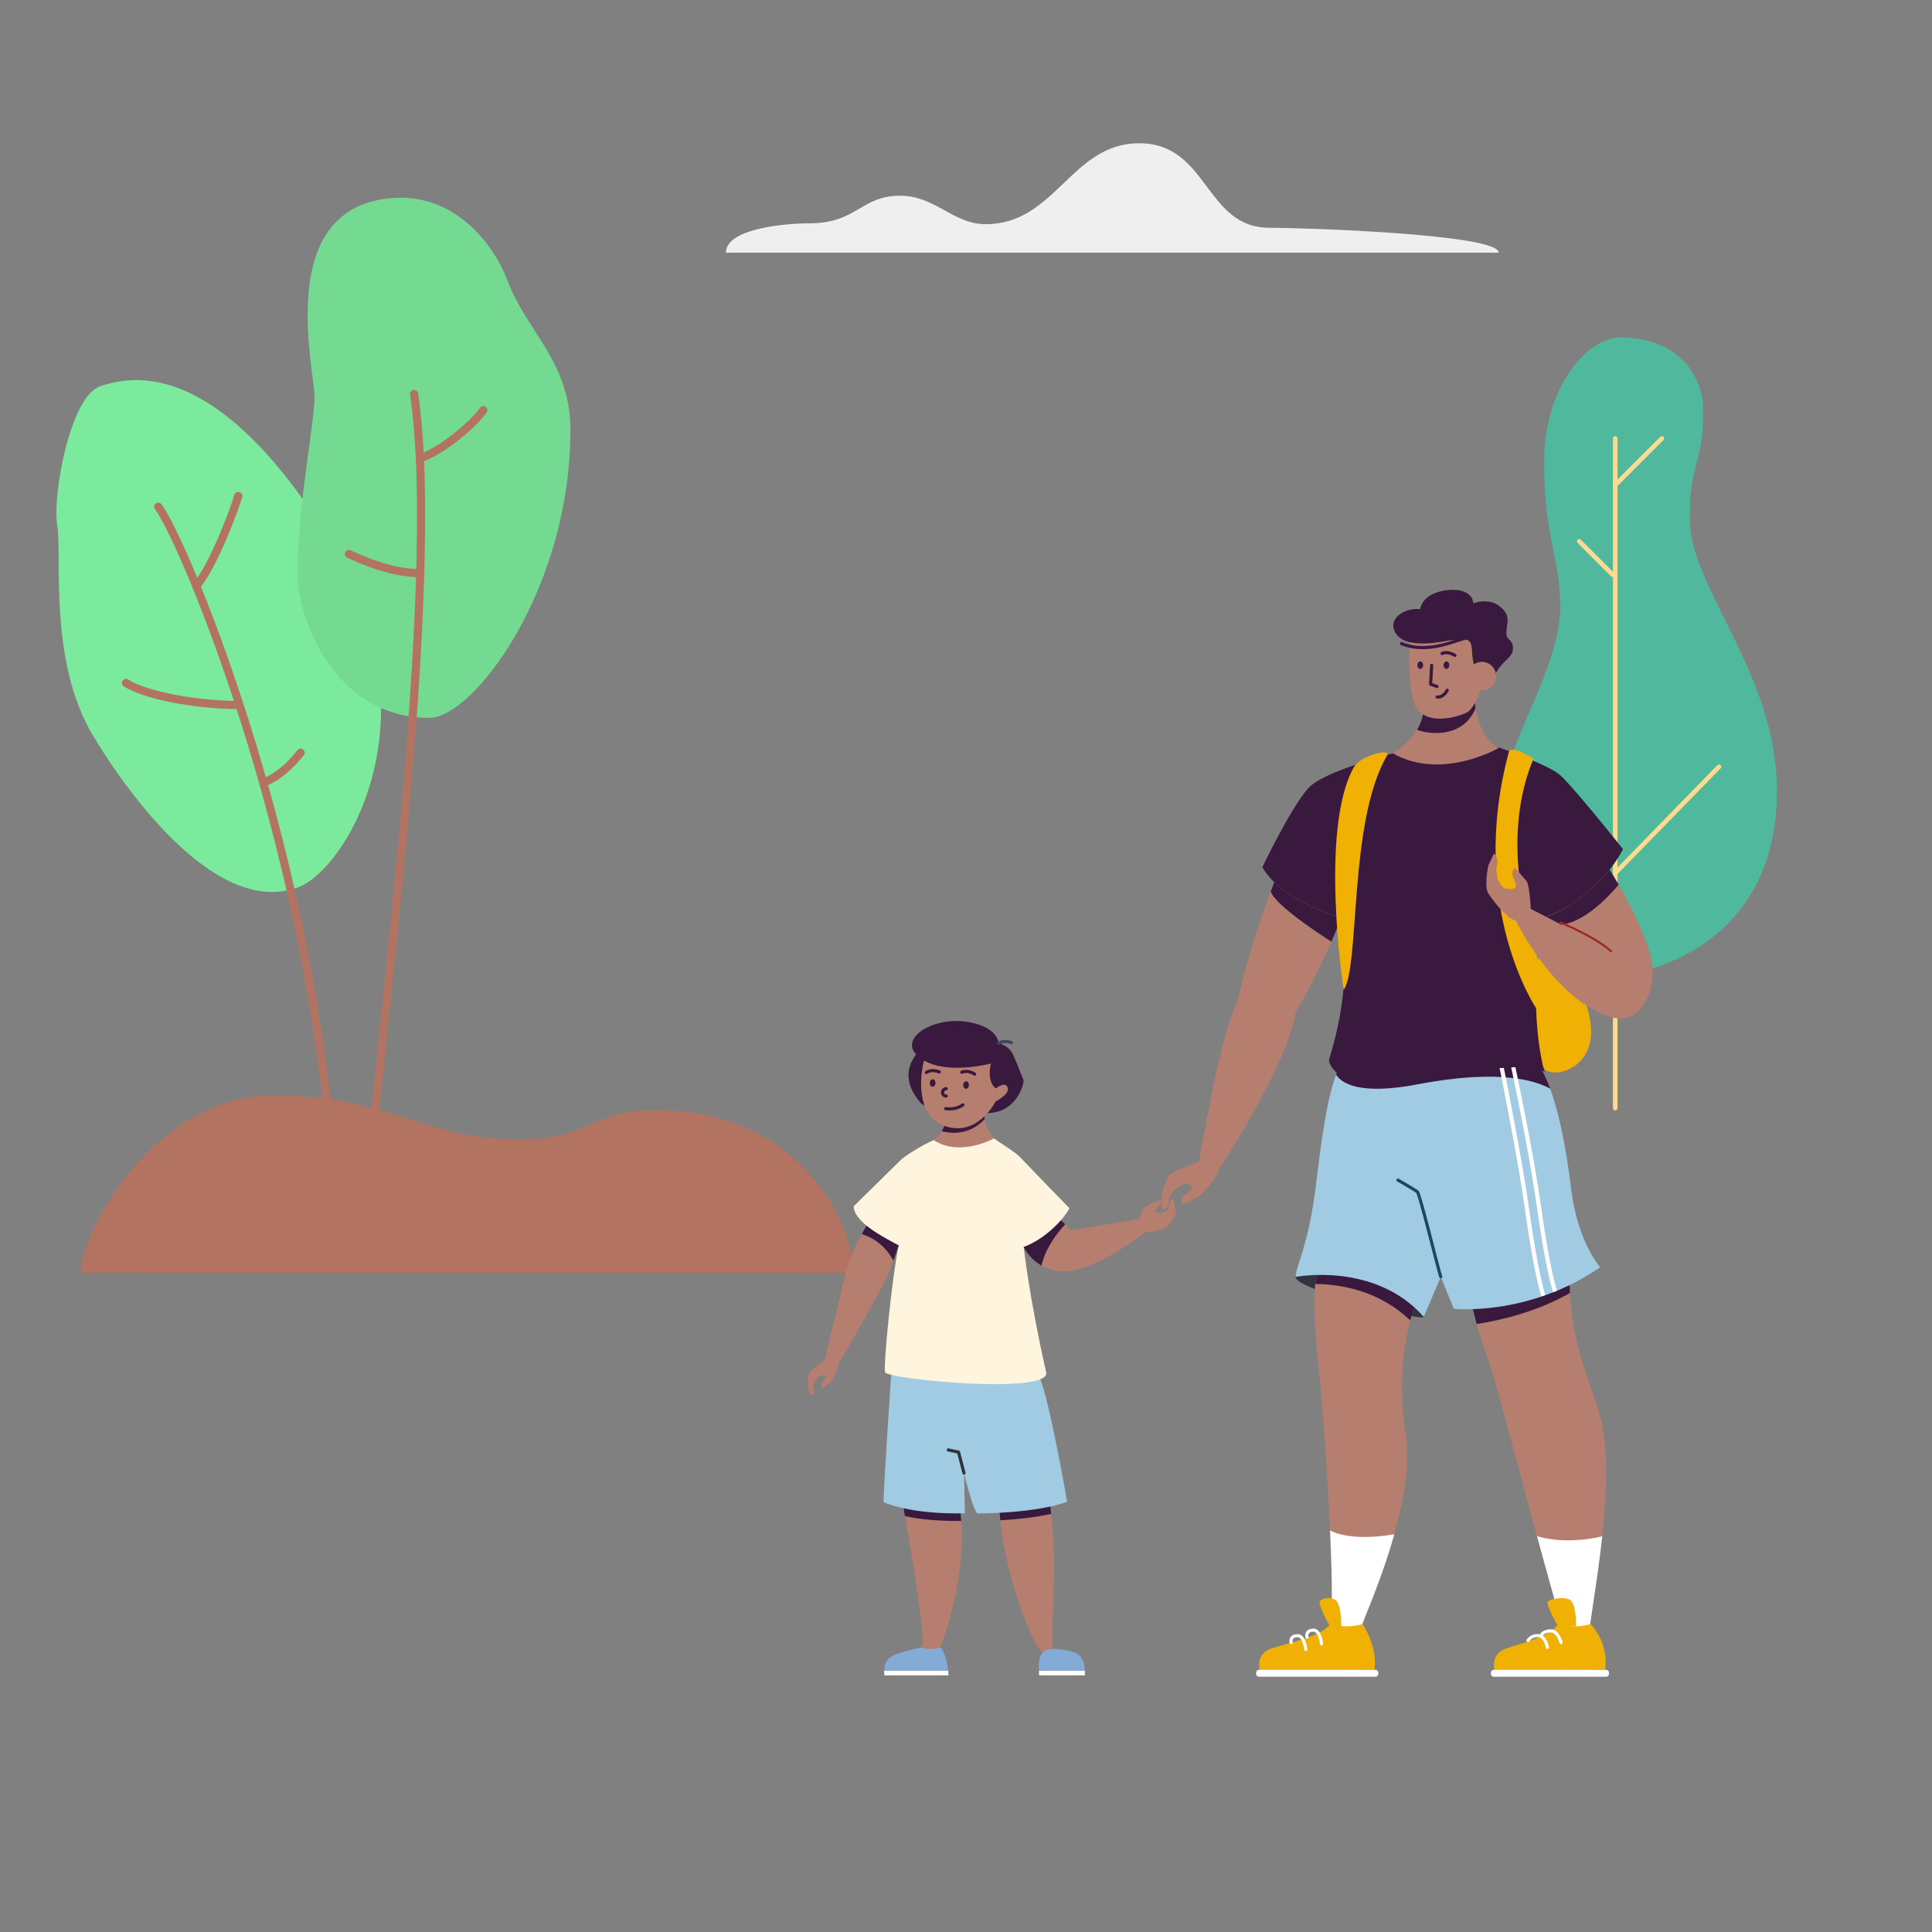 <svg xmlns="http://www.w3.org/2000/svg" xmlns:xlink="http://www.w3.org/1999/xlink" width="1000" zoomAndPan="magnify" viewBox="0 0 750 750" height="1000" preserveAspectRatio="xMidYMid meet" version="1.0"><rect x="0" y="0" width="750" height="750" fill="#808080" stroke="none"/><defs><clipPath id="eff26da692"><path d="M 115 76.742 L 222 76.742 L 222 279 L 115 279 Z M 115 76.742 " clip-rule="nonzero"/></clipPath><clipPath id="0830040c2a"><path d="M 47 151 L 190 151 L 190 450.242 L 47 450.242 Z M 47 151 " clip-rule="nonzero"/></clipPath><clipPath id="a84323aa9c"><path d="M 31.375 425.199 L 331.375 425.199 L 331.375 494.199 L 31.375 494.199 Z M 31.375 425.199 " clip-rule="nonzero"/></clipPath><clipPath id="ef22d9234e"><path d="M 581.801 130.953 L 689.801 130.953 L 689.801 379 L 581.801 379 Z M 581.801 130.953 " clip-rule="nonzero"/></clipPath><clipPath id="6dd0197dcd"><path d="M 626 169 L 628 169 L 628 430.953 L 626 430.953 Z M 626 169 " clip-rule="nonzero"/></clipPath><clipPath id="7ffe8a5340"><path d="M 601 272 L 689.801 272 L 689.801 365 L 601 365 Z M 601 272 " clip-rule="nonzero"/></clipPath><clipPath id="cba38cc1d7"><path d="M 281.801 55.473 L 581.801 55.473 L 581.801 98.223 L 281.801 98.223 Z M 281.801 55.473 " clip-rule="nonzero"/></clipPath></defs><path fill="#7cea9c" d="M 38.789 150 C 81.555 134.977 117.996 193.715 127.812 209.324 C 170.734 277.895 134.508 337.691 115.484 344.551 C 82.32 356.523 46.32 302.664 36.133 285.609 C 18.746 256.711 24.152 216.262 22.223 203.934 C 20.293 191.605 27.383 154.008 38.789 150 Z M 38.789 150 " fill-opacity="1" fill-rule="nonzero"/><g clip-path="url(#eff26da692)"><path fill="#74da92" d="M 149.355 77.188 C 176.324 73.328 191.949 95.641 196.777 108.391 C 204.594 129.191 221.438 140.367 221.438 166.945 C 221.438 228.973 183.684 278.668 166.73 278.668 C 129.363 278.668 115.492 239.371 115.492 222.809 C 115.492 194.688 122.93 160.773 122.043 152.309 C 120.18 134.922 109.762 82.836 149.355 77.188 Z M 149.355 77.188 " fill-opacity="1" fill-rule="nonzero"/></g><g clip-path="url(#0830040c2a)"><path stroke-linecap="round" transform="matrix(0.79, 0, 0, 0.79, 21.907, 76.744)" fill="none" stroke-linejoin="round" d="M 49.998 151.841 C 61.889 167.38 122.929 310.618 135.339 470.581 M 89.34 146.602 C 88.05 151.48 77.339 180.808 68.7 190.772 M 34.182 238.428 C 42.391 243.879 66.001 249.188 90.002 249.331 M 119.998 272.709 C 117.779 275.491 111.368 283.592 101.612 287.521 M 175.749 96.45 C 189.801 190.772 156.31 430.329 155.109 470.581 M 209.739 104.398 C 206.042 110.082 190.942 123.56 179.471 127.751 M 143.732 175.09 C 151.111 178.49 164.979 184.461 178.339 184.461 " stroke="#b27363" stroke-width="4" stroke-opacity="1" stroke-miterlimit="4"/></g><g clip-path="url(#a84323aa9c)"><path fill="#b37361" d="M 31.375 494.066 C 31.375 478.719 59.102 425.285 106.398 425.285 C 152.605 425.285 163.223 442.281 201.566 442.281 C 230.207 442.281 228.25 430.949 255.129 430.949 C 310.043 430.949 331.406 474.676 331.406 494.113 Z M 31.375 494.066 " fill-opacity="1" fill-rule="nonzero"/></g><g clip-path="url(#ef22d9234e)"><path fill="#50b89d" d="M 628.82 130.984 C 652.988 130.984 661.148 147.371 661.148 158.762 C 661.148 182.508 656.004 177.215 656.004 201.758 C 656.004 228.137 689.801 261.445 689.801 307.008 C 689.801 369.297 635.434 378.43 628.82 378.43 C 594.535 378.43 581.801 340.703 581.801 317.816 C 581.801 290.699 605.68 261.672 605.68 235.535 C 605.68 216.418 599.434 208.988 599.434 179.352 C 599.434 149.547 616.699 130.984 628.82 130.984 Z M 628.82 130.984 " fill-opacity="1" fill-rule="nonzero"/></g><g clip-path="url(#6dd0197dcd)"><path stroke-linecap="round" transform="matrix(0.594, 0, 0, 0.594, 581.801, 130.986)" fill="none" stroke-linejoin="miter" d="M 76.147 503.671 L 76.147 66.059 " stroke="#fbdc8e" stroke-width="3" stroke-opacity="1" stroke-miterlimit="10"/></g><g clip-path="url(#7ffe8a5340)"><path stroke-linecap="round" transform="matrix(0.594, 0, 0, 0.594, 581.801, 130.986)" fill="none" stroke-linejoin="miter" d="M 76.147 350.081 L 143.951 280.592 " stroke="#fbdc8e" stroke-width="3" stroke-opacity="1" stroke-miterlimit="10"/></g><path stroke-linecap="round" transform="matrix(0.594, 0, 0, 0.594, 581.801, 130.986)" fill="none" stroke-linejoin="miter" d="M 74.463 155.068 L 52.62 133.232 " stroke="#fbdc8e" stroke-width="3" stroke-opacity="1" stroke-miterlimit="10"/><path stroke-linecap="round" transform="matrix(0.594, 0, 0, 0.594, 581.801, 130.986)" fill="none" stroke-linejoin="miter" d="M 76.147 96.488 L 106.641 66.013 " stroke="#fbdc8e" stroke-width="3" stroke-opacity="1" stroke-miterlimit="10"/><path fill="#b57e6f" d="M 387.902 581.785 C 387.773 602.984 397.539 631.543 403.66 640.469 C 407.719 646.402 408.621 640.133 408.578 639.199 C 407.984 627.492 410.953 605.02 407.301 581.785 Z M 387.902 581.785 " fill-opacity="1" fill-rule="nonzero"/><path fill="#3a193f" d="M 408.098 587.68 C 401.57 589.156 394.016 589.855 388.305 590.176 C 388.027 587.387 387.891 584.59 387.902 581.785 L 407.301 581.785 C 407.609 583.754 407.875 585.723 408.098 587.68 Z M 408.098 587.68 " fill-opacity="1" fill-rule="nonzero"/><path fill="#ffffff" d="M 421.125 650.391 L 403.406 650.391 C 403.336 649.77 403.309 649.148 403.336 648.527 L 421.125 648.527 C 421.18 649.148 421.18 649.77 421.125 650.391 Z M 421.125 650.391 " fill-opacity="1" fill-rule="nonzero"/><path fill="#84abd6" d="M 421.125 648.527 L 403.406 648.527 C 403.406 648.527 403.379 648.387 403.352 648.148 C 403.188 646.859 402.883 642.66 405.523 640.902 C 407.676 639.469 412.645 640.133 416.965 641.414 C 421.285 642.699 421.125 648.527 421.125 648.527 Z M 421.125 648.527 " fill-opacity="1" fill-rule="nonzero"/><path fill="#b57e6f" d="M 350.156 581.785 C 350.496 584.949 360.328 637.301 357.73 639.562 C 355.133 641.824 364.738 640.805 365.082 639.562 C 365.422 638.32 377.402 608.129 371.984 581.785 Z M 350.156 581.785 " fill-opacity="1" fill-rule="nonzero"/><path fill="#3a193f" d="M 371.977 581.785 C 372.559 584.641 372.953 587.52 373.16 590.426 C 363.465 590.555 356.23 589.613 351.281 588.551 C 350.648 584.895 350.223 582.406 350.152 581.785 Z M 371.977 581.785 " fill-opacity="1" fill-rule="nonzero"/><path fill="#ffffff" d="M 368.188 650.391 L 343.371 650.391 C 343.211 649.777 343.168 649.156 343.242 648.527 L 368.121 648.527 C 368.168 649.113 368.188 649.73 368.188 650.391 Z M 368.188 650.391 " fill-opacity="1" fill-rule="nonzero"/><path fill="#84abd6" d="M 367.965 648.527 L 343.371 648.527 C 343.348 648.352 343.332 648.18 343.328 648.004 C 343.289 646.785 343.637 643.641 347.863 642.164 C 351.086 641.039 354.375 640.172 357.73 639.562 C 357.73 639.562 360.414 640.863 365.082 639.562 C 365.082 639.562 367.621 642.164 367.965 648.527 Z M 367.965 648.527 " fill-opacity="1" fill-rule="nonzero"/><path fill="#a1cbe2" d="M 345.977 533.43 C 345.887 534.887 342.945 577.629 343.031 583.141 C 343.031 583.141 352.961 587.973 374.578 587.465 L 374.238 571.953 C 374.238 571.953 377.969 587.457 379.578 587.508 C 381.184 587.555 402.387 587.387 414.258 582.977 C 414.258 582.977 407.574 544.055 403.496 534.445 Z M 345.977 533.43 " fill-opacity="1" fill-rule="nonzero"/><path stroke-linecap="round" transform="matrix(0.406, 0, 0, 0.406, 291.784, 206.448)" fill="none" stroke-linejoin="round" d="M 203.063 900.001 C 201.813 894.999 197.84 880.004 197.84 880.004 L 187.998 877.849 " stroke="#32323c" stroke-width="3" stroke-opacity="1" stroke-miterlimit="4"/><path fill="#fff4de" d="M 385.883 441.914 C 387.574 443.27 394.246 447.328 395.945 449.152 C 398.613 452.027 415.164 469.051 415.164 469.051 C 415.164 469.051 409.477 479.684 397.402 484.078 C 397.402 484.078 399.504 503.57 406.117 532.699 C 408.145 541.578 344.277 535.414 343.586 532.699 C 342.891 529.98 346.18 496.402 348.863 483.465 C 348.863 483.465 331.402 475.484 331.402 468.273 C 331.402 468.273 348.863 451.109 349.895 450.09 C 350.926 449.07 357.855 444.504 362.48 442.582 C 367.105 440.656 385.883 441.914 385.883 441.914 Z M 385.883 441.914 " fill-opacity="1" fill-rule="nonzero"/><path fill="#b57e6f" d="M 397.402 484.09 C 398.125 485.48 399.016 486.75 400.078 487.902 C 401.141 489.051 402.332 490.043 403.66 490.875 C 404.988 491.707 406.402 492.348 407.898 492.801 C 409.398 493.254 410.93 493.504 412.496 493.547 C 424.742 494.07 444.738 478.219 444.738 478.219 C 444.738 478.219 451.094 477.961 452.617 476.52 C 454.141 475.078 456.348 472.113 456.434 471.352 C 456.52 470.586 455.574 465.258 455.574 465.258 C 455.574 465.258 453.992 465.484 453.879 468.312 C 453.801 470.176 450.609 471.27 449.227 470.75 C 448.289 470.402 448.246 469.43 449.68 468.484 C 451.609 467.207 450.285 465.422 450.285 465.422 C 449.352 466.031 448.363 466.543 447.324 466.957 C 446.191 467.324 444.051 469.039 443.801 469.391 C 443.066 470.438 442.199 473.258 442.199 473.258 C 442.199 473.258 426.922 475.816 415.785 477.555 L 411.906 473.656 C 411.906 473.656 405.727 481.039 397.402 484.09 Z M 397.402 484.09 " fill-opacity="1" fill-rule="nonzero"/><path fill="#3a193f" d="M 413.516 475.297 C 413.516 475.297 406.207 482.605 404.316 491.285 C 402.848 490.453 401.523 489.426 400.348 488.211 C 399.172 486.992 398.195 485.633 397.414 484.133 C 397.414 484.125 397.414 484.113 397.414 484.105 C 405.738 481.055 411.918 473.68 411.918 473.68 Z M 413.516 475.297 " fill-opacity="1" fill-rule="nonzero"/><path fill="#b57e6f" d="M 321.512 527.023 C 320.379 527.836 315.051 531.391 314.234 532.926 C 313.418 534.461 313.691 538.609 313.828 539.047 C 313.965 539.48 314.836 541.75 314.836 541.75 C 315.062 541.668 315.266 541.543 315.441 541.379 C 315.617 541.215 315.758 541.023 315.859 540.805 C 315.957 540.582 316.012 540.352 316.023 540.113 C 316.031 539.871 315.992 539.637 315.906 539.41 C 315.246 537.336 317.055 535.086 318.223 534.191 C 318.711 533.82 320.105 533.652 320.5 534.395 C 320.895 535.137 319.066 536.633 318.852 537.301 C 318.77 537.629 318.766 537.961 318.848 538.293 C 318.93 538.625 319.082 538.918 319.309 539.172 C 319.309 539.172 322.074 536.734 322.609 536.277 C 323.141 535.816 325.449 531.566 325.781 528.559 C 326.117 525.555 324.133 525.188 321.512 527.023 Z M 321.512 527.023 " fill-opacity="1" fill-rule="nonzero"/><path fill="#b57e6f" d="M 336.391 475.828 C 336.391 475.828 330.359 485.719 328.562 493.07 C 326.77 500.418 320.309 527.281 320.207 527.961 C 320.105 528.645 324.27 529.883 325.52 528.98 C 326.77 528.078 341.648 501 343.027 498.445 C 345.363 494.137 348.863 483.473 348.863 483.473 C 348.863 483.473 339.812 478.82 336.391 475.828 Z M 336.391 475.828 " fill-opacity="1" fill-rule="nonzero"/><path fill="#3a193f" d="M 348.863 483.477 L 348.82 483.598 L 346.82 489.348 L 346.793 489.426 C 346.793 489.426 343.367 481.676 334.527 479.09 C 335.609 477.109 336.391 475.84 336.391 475.84 C 339.812 478.82 348.863 483.477 348.863 483.477 Z M 348.863 483.477 " fill-opacity="1" fill-rule="nonzero"/><path fill="#b57e6f" d="M 382.152 431.844 C 382.152 431.844 381.473 436.715 385.883 441.934 C 385.883 441.934 372.652 449.285 362.477 442.613 C 362.477 442.613 367.566 439.676 367.113 432.098 Z M 382.152 431.844 " fill-opacity="1" fill-rule="nonzero"/><path fill="#3a193f" d="M 382.277 434.449 C 379.215 437.66 373.801 441.184 365.629 439.148 C 366.832 436.941 367.328 434.582 367.117 432.078 L 382.145 431.824 C 382.066 432.703 382.109 433.582 382.277 434.449 Z M 382.277 434.449 " fill-opacity="1" fill-rule="nonzero"/><path fill="#3a193f" d="M 382.191 432.051 C 394.895 432.766 397.859 419.922 397.297 419.055 C 396.73 418.184 394.926 412.961 393.234 409.332 C 391.547 405.699 387.633 405.039 387.633 405.039 C 387.633 405.039 387.746 399.078 376.613 396.871 C 362.887 394.156 349.312 402.68 355.617 409.312 C 354.285 411.344 348.852 418.059 357.238 427.992 C 359.875 431.082 373.469 432.871 382.191 432.051 Z M 382.191 432.051 " fill-opacity="1" fill-rule="nonzero"/><path stroke-linecap="round" transform="matrix(0.406, 0, 0, 0.406, 291.784, 206.448)" fill="none" stroke-linejoin="round" d="M 236.051 489 C 236.051 489 241.12 485.672 248.451 488.462 " stroke="#40465c" stroke-width="3" stroke-opacity="1" stroke-miterlimit="4"/><path fill="#b57e6f" d="M 365.684 436.715 C 355.941 432.656 356.945 417.941 358.75 411.727 C 368.371 417.227 384.691 412.855 384.691 412.855 C 382.887 420.207 386.582 422.523 386.582 422.523 C 386.582 422.523 389.777 419.945 390.934 421.676 C 392.672 424.285 387.41 427.094 386.516 427.551 C 386.516 427.551 379.199 442.348 365.684 436.715 Z M 365.684 436.715 " fill-opacity="1" fill-rule="nonzero"/><path fill="#b57e6f" d="M 503.02 392.617 C 500.125 413.25 472.973 454.469 470.676 457.848 C 468.117 461.625 463.594 458.984 464.793 453.977 C 466.164 448.289 473.469 401.562 480.531 388.461 C 488.184 352.57 507.641 309.512 513.477 304.559 C 522.004 297.316 528.527 299.414 530.09 317.402 C 531.641 335.25 512.094 378.965 503.02 392.617 Z M 503.02 392.617 " fill-opacity="1" fill-rule="nonzero"/><path fill="#3a193f" d="M 519.766 358.543 C 518.82 360.906 517.84 363.254 516.848 365.547 C 516.848 365.547 494.957 351.793 493.297 346.055 C 493.75 344.844 494.207 343.648 494.664 342.465 C 503.938 351.449 518.945 355.648 518.945 355.648 C 519.254 356.609 519.523 357.57 519.766 358.543 Z M 519.766 358.543 " fill-opacity="1" fill-rule="nonzero"/><path fill="#b57e6f" d="M 467.25 450.43 C 465.223 451.145 455.809 454.262 453.961 456.207 C 452.113 458.152 450.781 464.469 450.816 465.164 C 450.855 465.859 451.199 469.633 451.199 469.633 C 451.199 469.633 453.871 469.426 453.766 466.586 C 453.641 463.219 457.266 460.621 459.383 459.77 C 460.262 459.422 462.414 459.746 462.695 461.023 C 462.977 462.297 459.629 463.758 459.039 464.676 C 458.121 466.062 458.941 467.656 458.941 467.656 C 458.941 467.656 464.074 465.18 465.062 464.711 C 466.051 464.238 471.234 458.867 472.988 454.559 C 474.742 450.246 471.926 448.785 467.25 450.43 Z M 467.25 450.43 " fill-opacity="1" fill-rule="nonzero"/><path fill="#b57e6f" d="M 571.672 507.543 C 572.34 513.227 578.344 529.066 580.199 535.699 C 584.492 550.914 601.949 616.977 607.199 633.719 C 613.727 654.531 616.945 642.27 616.945 634.531 C 616.945 626.793 628.211 575.473 621.199 549.969 C 617.414 536.16 610.008 522.543 609.355 499 Z M 571.672 507.543 " fill-opacity="1" fill-rule="nonzero"/><path fill="#3a193f" d="M 609.484 501.922 C 596.324 509.41 582.109 512.613 573.238 513.984 C 572.855 512.512 571.793 508.586 571.672 507.539 L 609.359 498.98 C 609.387 499.977 609.43 500.957 609.484 501.922 Z M 609.484 501.922 " fill-opacity="1" fill-rule="nonzero"/><path fill="#ffffff" d="M 621.98 596.402 C 620.047 614.414 616.949 630.449 616.949 634.516 C 616.949 642.27 613.738 654.531 607.203 633.703 C 605.105 627.008 601.051 612.406 596.668 596.34 C 598.16 596.832 607.961 599.668 621.98 596.402 Z M 621.98 596.402 " fill-opacity="1" fill-rule="nonzero"/><path fill="#f1b104" d="M 580.219 648.527 C 580.219 648.527 578.305 642.246 584.531 639.996 C 589.434 638.223 603.449 635.043 605.172 629.68 C 605.172 629.68 608.465 632.855 617.465 630.465 C 617.465 630.465 624.602 637.371 623.086 648.168 Z M 580.219 648.527 " fill-opacity="1" fill-rule="nonzero"/><path fill="#f1b104" d="M 611.793 631.426 C 611.879 630.668 611.945 622.266 609.281 620.934 C 606.613 619.602 600.527 620.852 600.695 622.266 C 600.863 623.68 603.984 630.605 604.758 630.793 C 605.527 630.984 611.793 631.426 611.793 631.426 Z M 611.793 631.426 " fill-opacity="1" fill-rule="nonzero"/><path fill="#ffffff" d="M 579.91 648.215 L 623.461 648.215 C 623.613 648.215 623.758 648.242 623.898 648.301 C 624.039 648.359 624.16 648.441 624.266 648.547 C 624.375 648.652 624.457 648.777 624.512 648.914 C 624.57 649.055 624.602 649.199 624.602 649.352 L 624.602 649.77 C 624.602 649.918 624.57 650.066 624.512 650.203 C 624.457 650.344 624.375 650.465 624.266 650.574 C 624.16 650.68 624.039 650.762 623.898 650.82 C 623.758 650.875 623.613 650.906 623.461 650.906 L 579.91 650.906 C 579.758 650.906 579.613 650.875 579.477 650.82 C 579.336 650.762 579.211 650.68 579.105 650.574 C 579 650.465 578.918 650.344 578.859 650.203 C 578.801 650.066 578.773 649.918 578.773 649.77 L 578.773 649.352 C 578.773 649.199 578.801 649.055 578.859 648.914 C 578.918 648.777 579 648.652 579.105 648.547 C 579.211 648.441 579.336 648.359 579.477 648.301 C 579.613 648.242 579.758 648.215 579.91 648.215 Z M 579.91 648.215 " fill-opacity="1" fill-rule="nonzero"/><path stroke-linecap="round" transform="matrix(0.406, 0, 0, 0.406, 291.784, 206.448)" fill="none" stroke-linejoin="round" d="M 773.997 1062.074 C 773.997 1062.074 770.88 1050.897 764.358 1050.868 C 756.363 1050.868 754.795 1055.427 754.795 1055.427 " stroke="#ffffff" stroke-width="3" stroke-opacity="1" stroke-miterlimit="4"/><path stroke-linecap="round" transform="matrix(0.406, 0, 0, 0.406, 291.784, 206.448)" fill="none" stroke-linejoin="round" d="M 760.856 1066.662 C 760.856 1066.662 759.019 1056.072 752.535 1055.466 C 750.534 1055.225 748.629 1055.514 746.791 1056.341 C 744.964 1057.158 743.472 1058.39 742.318 1060.034 " stroke="#ffffff" stroke-width="3" stroke-opacity="1" stroke-miterlimit="4"/><path fill="#32323c" d="M 552.707 511.195 C 551.895 513.141 501.953 500.266 502.961 495.691 C 503.488 493.301 517.855 493.34 531.031 497.266 C 543.031 500.836 554.043 508.059 552.707 511.195 Z M 552.707 511.195 " fill-opacity="1" fill-rule="nonzero"/><path fill="#b57e6f" d="M 511.961 494.93 C 509.598 495.441 509.715 511.445 511.961 531.699 C 514.207 551.953 519.211 627.715 515.957 632.969 C 512.703 638.219 528.207 633.719 528.711 630.969 C 529.215 628.219 549.883 584.402 545.719 557.117 C 541.461 529.195 548.012 510.449 548.969 507.449 C 549.926 504.449 529.398 491.137 511.961 494.93 Z M 511.961 494.93 " fill-opacity="1" fill-rule="nonzero"/><path fill="#3a193f" d="M 548.984 507.449 C 548.742 508.203 548.145 509.953 547.453 512.602 C 535.008 500.605 519.625 498.504 510.59 498.445 C 510.871 496.305 511.328 495.055 511.961 494.918 C 529.398 491.137 549.961 504.445 548.984 507.449 Z M 548.984 507.449 " fill-opacity="1" fill-rule="nonzero"/><path fill="#ffffff" d="M 541.258 595.605 C 541.258 595.613 541.258 595.621 541.258 595.629 C 536.172 613.766 529.004 629.363 528.711 630.961 C 528.211 633.711 512.711 638.211 515.965 632.961 C 517.434 630.578 517.215 613.715 516.32 594.098 C 516.332 594.105 523.367 598.633 541.258 595.605 Z M 541.258 595.605 " fill-opacity="1" fill-rule="nonzero"/><path fill="#f1b104" d="M 489.062 648.527 C 489.062 648.527 487.152 642.246 493.375 639.996 C 498.277 638.223 514.957 635.043 516.68 629.68 C 516.68 629.68 519.977 632.855 528.977 630.465 C 528.977 630.465 534.977 639.352 533.531 648.168 Z M 489.062 648.527 " fill-opacity="1" fill-rule="nonzero"/><path fill="#f1b104" d="M 520.637 631.426 C 520.723 630.668 520.793 622.266 518.125 620.934 C 515.457 619.602 512.035 620.852 512.207 622.266 C 512.383 623.68 515.492 630.605 516.27 630.793 C 517.047 630.984 520.637 631.426 520.637 631.426 Z M 520.637 631.426 " fill-opacity="1" fill-rule="nonzero"/><path fill="#ffffff" d="M 488.754 648.215 L 533.91 648.215 C 534.059 648.215 534.203 648.242 534.344 648.301 C 534.484 648.359 534.605 648.441 534.711 648.547 C 534.82 648.652 534.902 648.777 534.957 648.914 C 535.016 649.055 535.047 649.199 535.047 649.352 L 535.047 649.77 C 535.047 649.918 535.016 650.066 534.957 650.203 C 534.902 650.344 534.82 650.465 534.711 650.574 C 534.605 650.68 534.484 650.762 534.344 650.82 C 534.203 650.875 534.059 650.906 533.91 650.906 L 488.754 650.906 C 488.605 650.906 488.461 650.875 488.32 650.82 C 488.18 650.762 488.059 650.68 487.953 650.574 C 487.844 650.465 487.762 650.344 487.703 650.203 C 487.648 650.066 487.617 649.918 487.617 649.77 L 487.617 649.352 C 487.617 649.199 487.648 649.055 487.703 648.914 C 487.762 648.777 487.844 648.652 487.953 648.547 C 488.059 648.441 488.18 648.359 488.32 648.301 C 488.461 648.242 488.605 648.215 488.754 648.215 Z M 488.754 648.215 " fill-opacity="1" fill-rule="nonzero"/><path stroke-linecap="round" transform="matrix(0.406, 0, 0, 0.406, 291.784, 206.448)" fill="none" stroke-linejoin="round" d="M 544.904 1063.382 C 544.904 1063.382 543.75 1050.243 537.227 1050.223 C 529.233 1050.223 530.964 1056.735 530.964 1056.735 " stroke="#ffffff" stroke-width="3" stroke-opacity="1" stroke-miterlimit="4"/><path stroke-linecap="round" transform="matrix(0.406, 0, 0, 0.406, 291.784, 206.448)" fill="none" stroke-linejoin="round" d="M 529.81 1068.633 C 529.81 1068.633 528.646 1055.494 522.143 1055.466 C 514.139 1055.466 515.861 1061.997 515.861 1061.997 " stroke="#ffffff" stroke-width="3" stroke-opacity="1" stroke-miterlimit="4"/><path fill="#a1cbe2" d="M 519.672 414.199 C 515.957 424.539 514.207 432.18 510.957 459.188 C 507.965 484.043 503.207 490.691 502.961 495.691 C 502.961 495.691 533.711 489.691 552.707 511.195 L 559.312 495.691 L 564.379 508.07 C 564.379 508.07 593.207 511.195 621.207 491.941 C 621.207 491.941 612.465 482.441 609.902 461.48 C 607.246 439.77 603.484 424.762 598.848 415.84 C 594.211 406.922 520.953 410.637 519.672 414.199 Z M 519.672 414.199 " fill-opacity="1" fill-rule="nonzero"/><path stroke-linecap="round" transform="matrix(0.406, 0, 0, 0.406, 291.784, 206.448)" fill="none" stroke-linejoin="round" d="M 658.854 712.218 C 654.91 699.291 638.854 632.788 636.439 630.951 C 634.034 629.114 617.997 619.861 617.997 619.861 " stroke="#174b64" stroke-width="3" stroke-opacity="1" stroke-miterlimit="4"/><path fill="#3a193f" d="M 601.785 422.633 C 596.852 419.812 582.699 414.699 550.359 420.926 C 527.832 425.254 520.672 420.52 518.652 417.125 C 518.973 416.164 519.316 415.191 519.672 414.199 C 520.953 410.637 594.211 406.922 598.852 415.844 C 599.977 418.043 600.953 420.305 601.785 422.633 Z M 601.785 422.633 " fill-opacity="1" fill-rule="nonzero"/><path fill="#ffffff" d="M 604.41 501.121 L 602.891 501.629 C 602.777 501.289 600.051 492.988 596.801 469.723 C 593.766 447.934 587.43 418.059 586.648 414.324 C 587.219 414.301 587.758 414.285 588.273 414.277 C 589.293 419.082 595.426 448.152 598.402 469.512 C 601.602 492.578 604.383 501.039 604.41 501.121 Z M 604.41 501.121 " fill-opacity="1" fill-rule="nonzero"/><path fill="#ffffff" d="M 599.879 502.723 L 598.352 503.23 C 598.238 502.887 595.512 494.586 592.262 471.32 C 589.285 449.965 583.141 419.5 582.148 414.602 C 582.699 414.555 583.234 414.512 583.77 414.477 C 584.879 419.953 590.914 449.969 593.863 471.102 C 597.066 494.176 599.852 502.641 599.879 502.723 Z M 599.879 502.723 " fill-opacity="1" fill-rule="nonzero"/><path fill="#3a193f" d="M 580.891 289.805 C 588.234 292.387 600.664 297.141 605.023 300.391 C 609.387 303.641 630.031 329.633 630.031 329.633 C 630.031 329.633 620.961 348.645 600.207 355.898 C 600.207 355.898 591.457 376.859 599.578 416.137 C 599.578 416.137 593.914 410.047 551.613 419.902 C 522.59 426.668 515.73 413.664 515.906 411.664 C 516.086 409.66 526.848 381.156 518.953 355.648 C 518.953 355.648 497.492 349.648 490.039 336.645 C 490.039 336.645 502.859 309.84 509.176 304.75 C 515.492 299.656 532.582 294.801 538.516 292.973 C 544.453 291.141 580.891 289.805 580.891 289.805 Z M 580.891 289.805 " fill-opacity="1" fill-rule="nonzero"/><path fill="#f1b104" d="M 598.988 413.875 C 600.352 420 624.422 415.66 615.836 390.32 C 607.254 364.984 600.133 356.262 600.133 356.262 C 600.133 356.262 592.422 384.289 598.988 413.875 Z M 598.988 413.875 " fill-opacity="1" fill-rule="nonzero"/><path fill="#f1b104" d="M 595.352 294.461 C 591.012 304.586 581.879 332.715 599.34 378.527 L 596.594 391.824 C 596.594 391.824 569.598 352.43 585.691 292.035 C 586.555 288.809 595.352 294.461 595.352 294.461 Z M 595.352 294.461 " fill-opacity="1" fill-rule="nonzero"/><path fill="#f1b104" d="M 538.523 293.223 C 523.41 318.641 528.047 375.094 521.609 384.289 C 521.609 384.289 512.023 321.977 525.566 297.836 C 528.168 293.219 540.254 290.316 538.523 293.223 Z M 538.523 293.223 " fill-opacity="1" fill-rule="nonzero"/><path fill="#b57e6f" d="M 581.879 290.336 C 581.879 290.336 559.711 303.273 540.695 292.438 C 540.695 292.438 551.25 286.555 552.637 275.922 C 552.648 275.863 552.656 275.801 552.66 275.738 C 552.66 275.613 552.688 275.484 552.699 275.359 C 552.703 275.32 552.703 275.281 552.699 275.238 C 552.73 274.949 552.75 274.656 552.762 274.359 C 552.762 273.984 552.762 273.602 552.762 273.215 L 552.785 273.215 L 572.367 268.695 C 572.367 268.695 572.34 270.062 572.531 272.129 C 573.008 277.309 574.852 286.879 581.879 290.336 Z M 581.879 290.336 " fill-opacity="1" fill-rule="nonzero"/><path fill="#3a193f" d="M 572.77 275.082 C 567.898 286.453 555.188 285.234 550.082 283.32 C 551.438 281.027 552.293 278.562 552.652 275.922 C 552.664 275.863 552.672 275.801 552.676 275.738 C 552.676 275.613 552.707 275.488 552.715 275.359 C 552.719 275.32 552.719 275.281 552.715 275.238 C 552.746 274.949 552.766 274.656 552.777 274.359 C 552.793 273.98 552.793 273.598 552.777 273.215 L 572.367 268.695 C 572.367 268.695 572.582 273.016 572.77 275.082 Z M 572.77 275.082 " fill-opacity="1" fill-rule="nonzero"/><path fill="#b57e6f" d="M 574.27 269.148 C 573.906 270.703 573.254 272.125 572.309 273.414 C 571.254 274.863 570.844 275.699 569.93 276.301 C 567.539 277.871 554.957 282.07 550.031 275.082 C 547.723 271.805 546.379 259.242 547.488 249.285 C 548.672 238.645 570.656 243.258 574.285 252.453 C 576.539 258.207 575.207 265.215 574.27 269.148 Z M 574.27 269.148 " fill-opacity="1" fill-rule="nonzero"/><path fill="#3a193f" d="M 561.957 248.734 C 561.094 248.848 546.883 252.125 542.34 246.555 C 537.793 240.988 544.574 235.781 551.316 236.438 C 551.316 236.438 551.805 231 559.996 229.395 C 568.262 227.77 571.891 231.094 571.922 234.191 C 571.922 234.191 577.832 231.863 582.246 235.41 C 586.66 238.953 584.961 241.672 584.773 245.281 C 584.586 248.891 587.359 247.941 587.34 251.715 C 587.316 255.738 582.992 255.742 579.484 263.664 C 578.141 266.711 575.77 268.027 575.676 266.629 C 575.582 265.234 575.488 265.055 574.898 264.266 C 574.309 263.48 571.688 259.129 571.473 253.199 C 571.258 247.27 569.594 247.738 561.957 248.734 Z M 561.957 248.734 " fill-opacity="1" fill-rule="nonzero"/><path stroke-linecap="round" transform="matrix(0.406, 0, 0, 0.406, 291.784, 206.448)" fill="none" stroke-linejoin="round" d="M 684.482 101.402 C 675.429 102.036 648.714 117.734 621.297 106.942 " stroke="#3a193f" stroke-width="3" stroke-opacity="1" stroke-miterlimit="4"/><path fill="#b57e6f" d="M 580.77 262.434 C 580.77 262.797 580.734 263.156 580.664 263.508 C 580.594 263.863 580.488 264.207 580.352 264.543 C 580.215 264.875 580.043 265.191 579.844 265.492 C 579.645 265.793 579.414 266.07 579.16 266.328 C 578.902 266.582 578.625 266.809 578.324 267.012 C 578.023 267.211 577.707 267.383 577.375 267.52 C 577.039 267.656 576.695 267.762 576.344 267.832 C 575.988 267.902 575.629 267.938 575.27 267.938 C 574.906 267.938 574.551 267.902 574.195 267.832 C 573.84 267.762 573.496 267.656 573.164 267.52 C 572.828 267.383 572.512 267.211 572.211 267.012 C 571.91 266.809 571.633 266.582 571.379 266.328 C 571.121 266.07 570.895 265.793 570.695 265.492 C 570.492 265.191 570.324 264.875 570.184 264.543 C 570.047 264.207 569.941 263.863 569.871 263.508 C 569.801 263.156 569.766 262.797 569.766 262.434 C 569.766 262.074 569.801 261.715 569.871 261.363 C 569.941 261.008 570.047 260.664 570.184 260.328 C 570.324 259.996 570.492 259.68 570.695 259.379 C 570.895 259.078 571.121 258.801 571.379 258.543 C 571.633 258.289 571.91 258.059 572.211 257.859 C 572.512 257.66 572.828 257.488 573.164 257.352 C 573.496 257.215 573.84 257.109 574.195 257.039 C 574.551 256.969 574.906 256.934 575.27 256.934 C 575.629 256.934 575.988 256.969 576.344 257.039 C 576.695 257.109 577.039 257.215 577.375 257.352 C 577.707 257.488 578.023 257.66 578.324 257.859 C 578.625 258.059 578.902 258.289 579.16 258.543 C 579.414 258.801 579.645 259.078 579.844 259.379 C 580.043 259.68 580.215 259.996 580.352 260.328 C 580.488 260.664 580.594 261.008 580.664 261.363 C 580.734 261.715 580.77 262.074 580.77 262.434 Z M 580.77 262.434 " fill-opacity="1" fill-rule="nonzero"/><path fill="#b57e6f" d="M 588.449 357.375 C 588.449 357.375 603.645 388.988 626.082 394.992 C 633.582 396.992 640.871 390.93 641.59 378.078 C 642.309 365.223 624.891 337.625 624.891 337.625 C 611.57 352.941 600.207 355.898 600.207 355.898 L 594.07 352.742 Z M 588.449 357.375 " fill-opacity="1" fill-rule="nonzero"/><path fill="#b57e6f" d="M 586.418 356.488 C 584.359 355.312 578.328 348.504 577.367 345.965 C 576.41 343.426 577.57 336.375 577.871 335.758 C 578.172 335.141 579.93 331.336 579.93 331.336 C 580.512 331.902 580.91 332.578 581.129 333.359 C 581.348 334.141 581.352 334.922 581.148 335.707 C 580.945 336.477 580.848 337.262 580.848 338.059 C 580.852 338.855 580.953 339.637 581.156 340.406 C 581.363 341.176 581.66 341.906 582.055 342.598 C 582.449 343.293 582.926 343.922 583.484 344.492 C 584.16 345.176 587.586 345.523 588.332 344.492 C 589.078 343.461 587.316 340.73 587.113 339.66 C 586.801 338.035 588.168 336.91 588.168 336.91 L 592.668 342.121 C 593.398 342.957 594.293 349.996 594.258 354.652 C 594.227 359.305 590.789 358.98 586.418 356.488 Z M 586.418 356.488 " fill-opacity="1" fill-rule="nonzero"/><path fill="#3a193f" d="M 628.336 343.418 C 628.156 343.645 616.965 357.777 606.102 358.949 L 600.207 355.898 C 600.207 355.898 611.578 352.945 624.887 337.625 L 624.887 337.66 L 624.91 337.691 L 628.262 343.309 L 628.262 343.332 Z M 628.336 343.418 " fill-opacity="1" fill-rule="nonzero"/><path stroke-linecap="round" transform="matrix(0.406, 0, 0, 0.406, 291.784, 206.448)" fill="none" stroke-linejoin="round" d="M 773.42 373.549 C 773.42 373.549 807.562 387.784 821.79 401.144 " stroke="#9e2923" stroke-width="2" stroke-opacity="1" stroke-miterlimit="4"/><path stroke-linecap="round" transform="matrix(0.406, 0, 0, 0.406, 291.784, 206.448)" fill="none" stroke-linejoin="round" d="M 660.143 116.368 C 660.143 116.368 665.194 113.54 672.466 118.205 " stroke="#3a193f" stroke-width="3" stroke-opacity="1" stroke-miterlimit="4"/><path fill="#3a193f" d="M 561.566 256.777 C 561.715 256.785 561.855 256.828 561.988 256.906 C 562.121 256.984 562.238 257.094 562.336 257.234 C 562.434 257.375 562.508 257.535 562.559 257.715 C 562.605 257.895 562.625 258.082 562.617 258.273 C 562.609 258.465 562.57 258.645 562.508 258.82 C 562.441 258.996 562.355 259.148 562.246 259.277 C 562.133 259.41 562.008 259.508 561.867 259.574 C 561.73 259.641 561.586 259.672 561.438 259.664 C 561.289 259.66 561.148 259.617 561.016 259.535 C 560.883 259.457 560.766 259.348 560.668 259.207 C 560.57 259.066 560.496 258.906 560.445 258.727 C 560.398 258.547 560.379 258.363 560.387 258.172 C 560.395 257.98 560.43 257.797 560.496 257.621 C 560.562 257.449 560.648 257.297 560.758 257.164 C 560.871 257.035 560.996 256.934 561.137 256.867 C 561.273 256.801 561.418 256.77 561.566 256.777 Z M 561.566 256.777 " fill-opacity="1" fill-rule="nonzero"/><path fill="#3a193f" d="M 551.414 256.777 C 551.562 256.785 551.703 256.828 551.836 256.91 C 551.969 256.988 552.086 257.098 552.184 257.238 C 552.285 257.379 552.355 257.539 552.406 257.719 C 552.453 257.898 552.473 258.082 552.465 258.273 C 552.457 258.465 552.422 258.648 552.355 258.824 C 552.293 258.996 552.203 259.148 552.094 259.281 C 551.984 259.41 551.855 259.512 551.719 259.578 C 551.578 259.645 551.434 259.676 551.285 259.668 C 551.137 259.66 550.996 259.617 550.863 259.539 C 550.73 259.461 550.613 259.348 550.516 259.211 C 550.418 259.07 550.344 258.91 550.293 258.73 C 550.246 258.551 550.227 258.363 550.234 258.172 C 550.242 257.98 550.281 257.801 550.344 257.625 C 550.41 257.449 550.496 257.297 550.605 257.168 C 550.719 257.035 550.844 256.938 550.984 256.871 C 551.125 256.805 551.266 256.773 551.414 256.777 Z M 551.414 256.777 " fill-opacity="1" fill-rule="nonzero"/><path stroke-linecap="round" transform="matrix(0.406, 0, 0, 0.406, 291.784, 206.448)" fill="none" stroke-linejoin="round" d="M 650.206 127.699 L 649.215 145.714 L 655.304 147.917 " stroke="#3a193f" stroke-width="3" stroke-opacity="1" stroke-miterlimit="4"/><path stroke-linecap="round" transform="matrix(0.406, 0, 0, 0.406, 291.784, 206.448)" fill="none" stroke-linejoin="round" d="M 665.078 151.505 C 665.078 151.505 661.605 158.709 655.343 157.911 " stroke="#3a193f" stroke-width="3" stroke-opacity="1" stroke-miterlimit="4"/><path stroke-linecap="round" transform="matrix(0.406, 0, 0, 0.406, 291.784, 206.448)" fill="none" stroke-linejoin="round" d="M 200.928 516.74 C 200.928 516.74 205.93 513.912 213.251 518.568 " stroke="#3a193f" stroke-width="3" stroke-opacity="1" stroke-miterlimit="4"/><path stroke-linecap="round" transform="matrix(0.406, 0, 0, 0.406, 291.784, 206.448)" fill="none" stroke-linejoin="round" d="M 166.998 517 C 166.998 517 171.413 513.258 179.446 516.442 " stroke="#3a193f" stroke-width="3" stroke-opacity="1" stroke-miterlimit="4"/><path fill="#3a193f" d="M 375.098 419.781 C 375.246 419.789 375.387 419.832 375.52 419.91 C 375.652 419.992 375.77 420.102 375.867 420.242 C 375.965 420.383 376.039 420.539 376.09 420.719 C 376.137 420.898 376.156 421.086 376.148 421.277 C 376.141 421.469 376.102 421.652 376.039 421.824 C 375.973 422 375.887 422.152 375.777 422.285 C 375.664 422.414 375.539 422.512 375.398 422.582 C 375.262 422.648 375.117 422.676 374.969 422.672 C 374.82 422.664 374.68 422.621 374.547 422.543 C 374.414 422.461 374.297 422.352 374.199 422.211 C 374.098 422.074 374.027 421.914 373.977 421.734 C 373.93 421.555 373.91 421.367 373.918 421.176 C 373.926 420.984 373.961 420.801 374.027 420.629 C 374.09 420.453 374.18 420.301 374.289 420.172 C 374.402 420.039 374.527 419.941 374.664 419.875 C 374.805 419.805 374.949 419.777 375.098 419.781 Z M 375.098 419.781 " fill-opacity="1" fill-rule="nonzero"/><path fill="#3a193f" d="M 362.105 418.969 C 362.254 418.977 362.395 419.02 362.527 419.098 C 362.664 419.18 362.777 419.289 362.875 419.43 C 362.977 419.566 363.051 419.727 363.098 419.906 C 363.145 420.086 363.168 420.273 363.156 420.465 C 363.148 420.656 363.113 420.84 363.047 421.012 C 362.984 421.188 362.895 421.34 362.785 421.469 C 362.676 421.602 362.551 421.699 362.41 421.766 C 362.27 421.836 362.125 421.863 361.977 421.859 C 361.828 421.852 361.688 421.809 361.555 421.73 C 361.422 421.648 361.305 421.539 361.207 421.398 C 361.109 421.258 361.035 421.102 360.988 420.922 C 360.938 420.742 360.918 420.555 360.926 420.363 C 360.934 420.172 360.973 419.988 361.035 419.816 C 361.102 419.641 361.188 419.488 361.301 419.355 C 361.41 419.227 361.535 419.129 361.676 419.059 C 361.816 418.992 361.961 418.961 362.105 418.969 Z M 362.105 418.969 " fill-opacity="1" fill-rule="nonzero"/><path stroke-linecap="round" transform="matrix(0.406, 0, 0, 0.406, 291.784, 206.448)" fill="none" stroke-linejoin="round" d="M 185.997 539.498 C 185.536 539.498 185.093 539.411 184.66 539.238 C 184.227 539.055 183.852 538.805 183.525 538.478 C 183.198 538.151 182.948 537.766 182.765 537.343 C 182.592 536.91 182.496 536.468 182.496 535.997 C 182.496 535.535 182.592 535.092 182.765 534.66 C 182.948 534.236 183.198 533.852 183.525 533.525 C 183.852 533.198 184.227 532.947 184.66 532.765 C 185.093 532.592 185.536 532.495 185.997 532.495 " stroke="#3a193f" stroke-width="3" stroke-opacity="1" stroke-miterlimit="4"/><path stroke-linecap="round" transform="matrix(0.406, 0, 0, 0.406, 291.784, 206.448)" fill="none" stroke-linejoin="round" d="M 185.497 551.502 C 185.497 551.502 194.501 553.32 202.024 547.914 " stroke="#3a193f" stroke-width="3" stroke-opacity="1" stroke-miterlimit="4"/><g clip-path="url(#cba38cc1d7)"><path fill="#efefef" d="M 281.801 98.078 C 281.801 88.676 305.016 86.684 314.195 86.684 C 332.805 86.684 334.035 75.98 349.488 75.98 C 363.07 75.98 369.984 87.031 382.629 87.031 C 409.773 87.031 415.82 55.613 442.227 55.613 C 469.094 55.613 467.719 88.41 492.719 88.41 C 505.434 88.41 581.801 90.824 581.801 98.086 Z M 281.801 98.078 " fill-opacity="1" fill-rule="nonzero"/></g></svg>